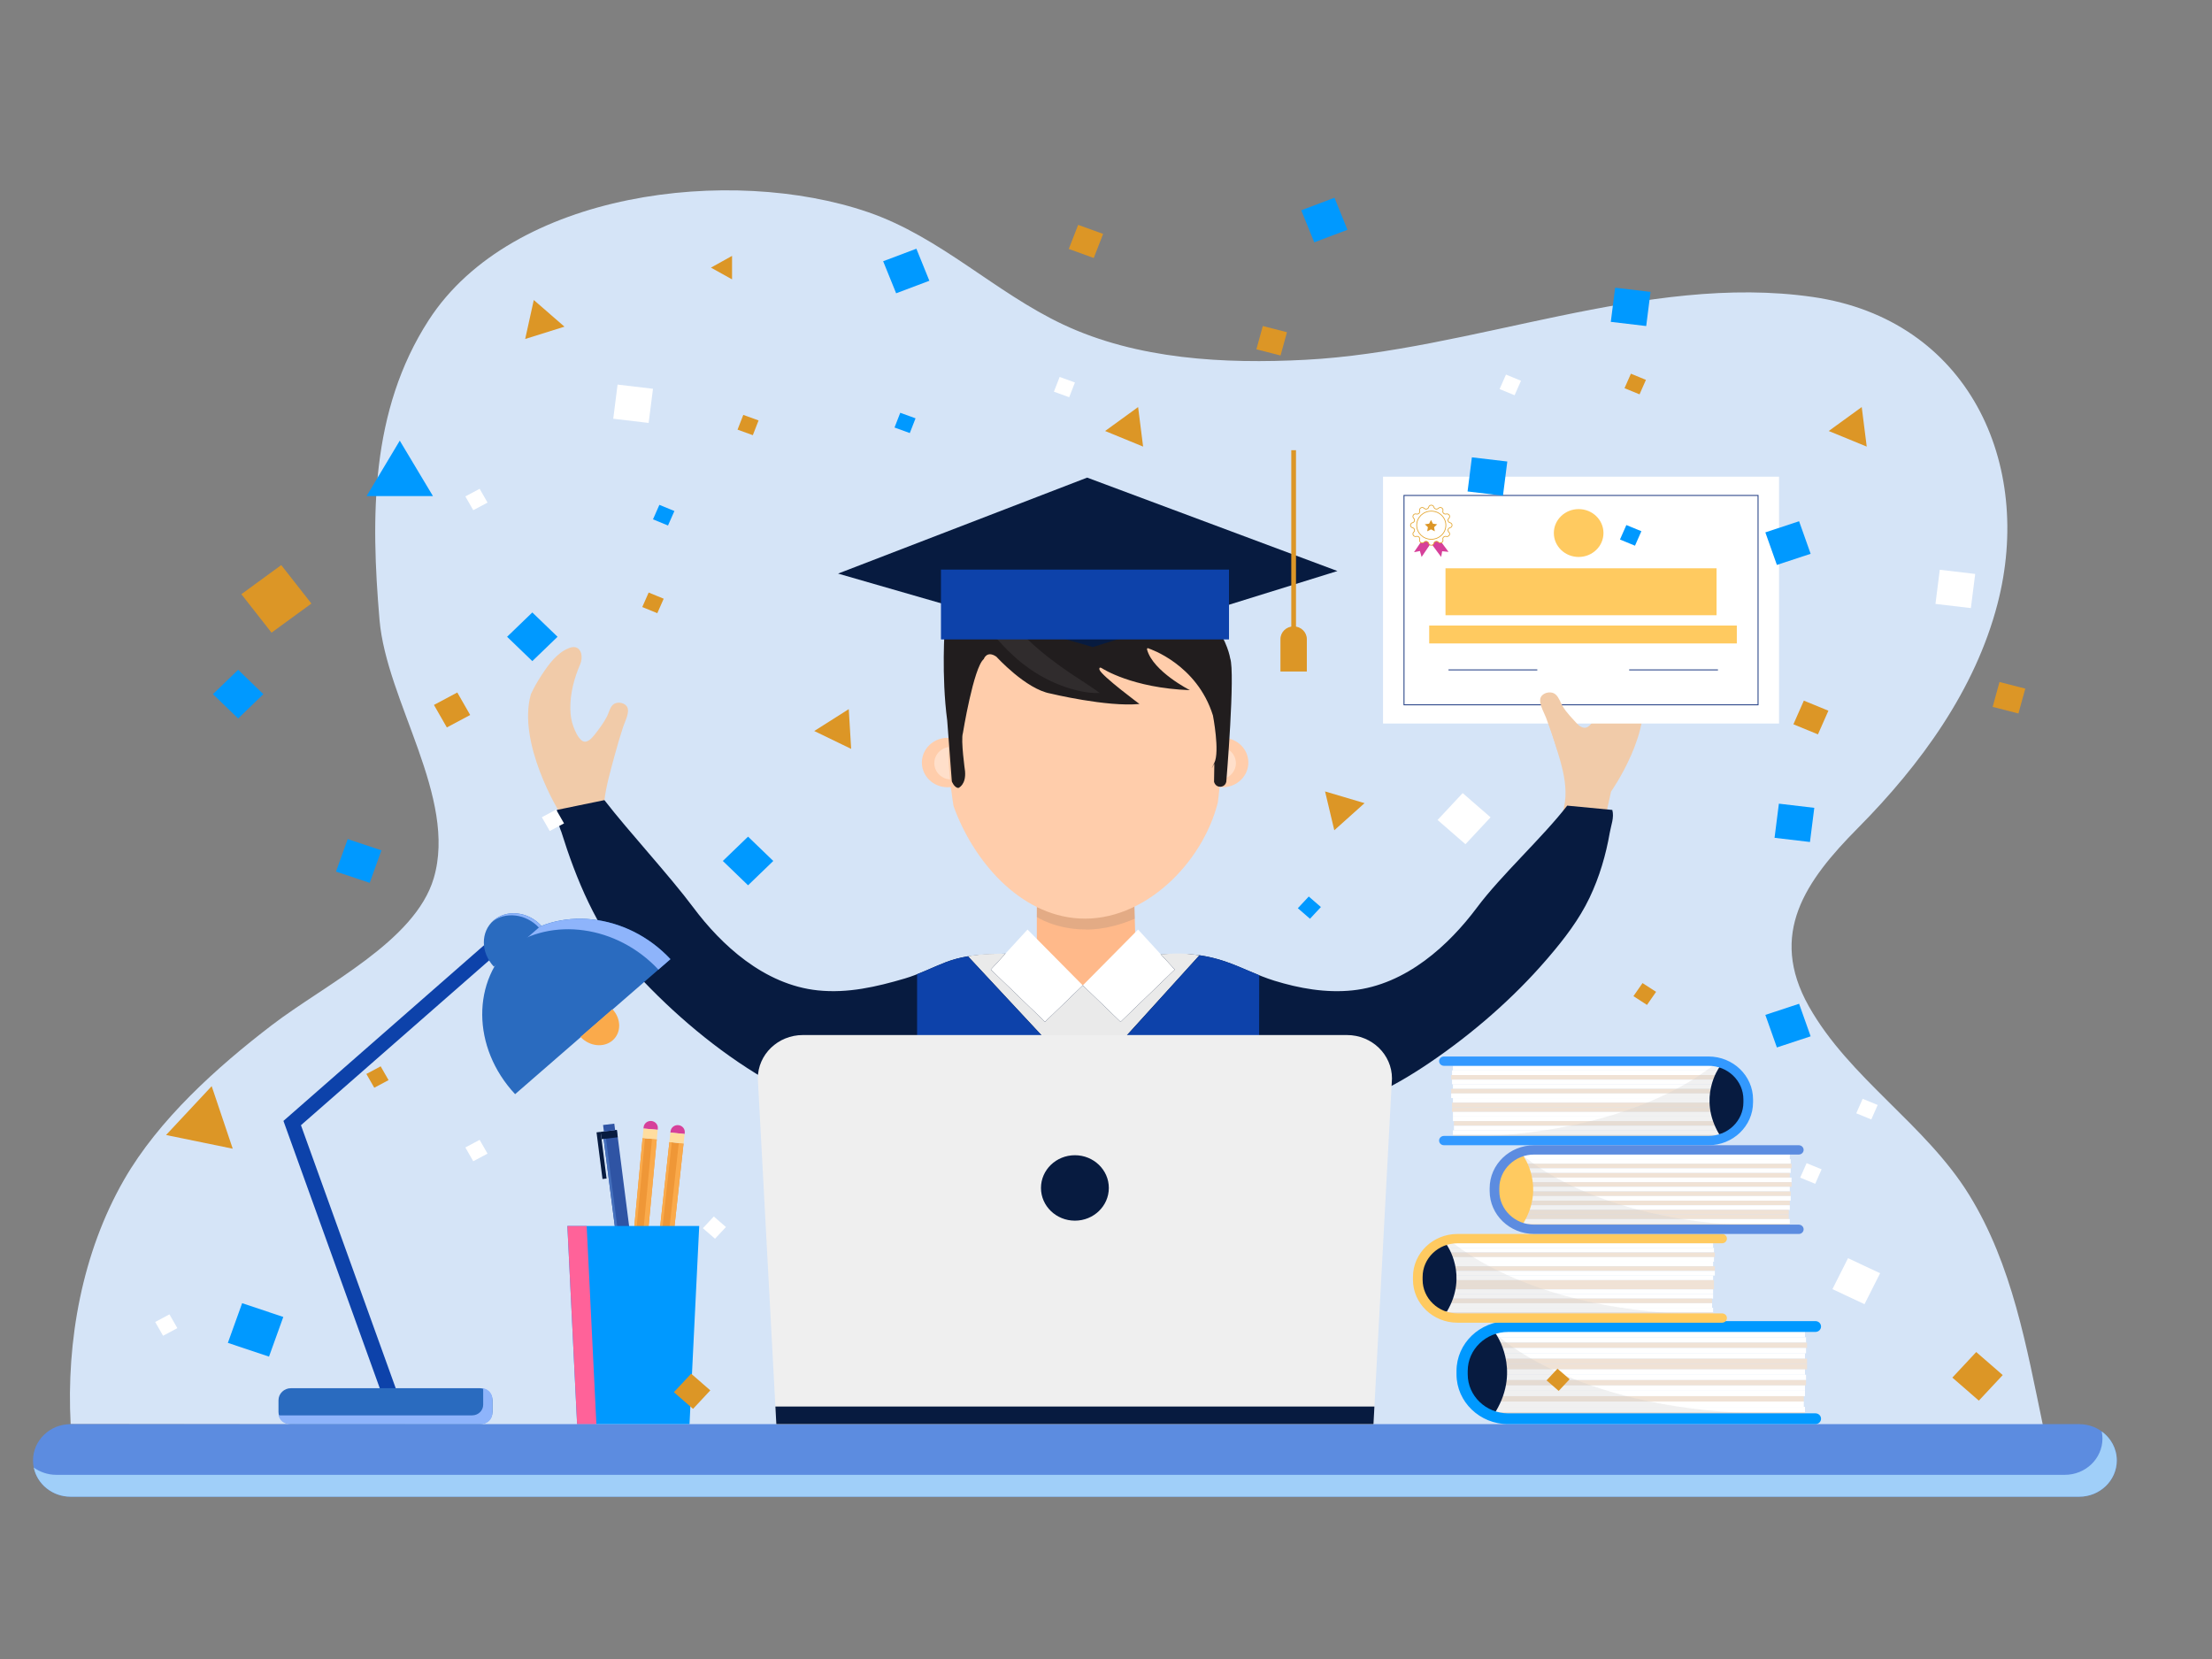 <svg xmlns="http://www.w3.org/2000/svg" xmlns:xlink="http://www.w3.org/1999/xlink" id="Layer_1" x="0px" y="0px" width="2272px" height="1704px" viewBox="0 0 2272 1704" style="enable-background:new 0 0 2272 1704;" xml:space="preserve"><rect x="0" y="0" width="2272" height="1704" fill="#808080" stroke="none"/><g>	<path style="fill:#D5E4F7;" d="M72.563,1462.769c7.822-0.007,2025.975,2.165,2025.975,2.165  c-17.022-81.297-31.495-165.648-76.075-237.811c-44.654-72.282-123.05-119.612-164.621-193.624  c-41.76-74.363-3.264-128.818,50.379-182.928c64.723-65.287,120.517-142.143,143.436-230.159  c37.529-144.123-29.853-292.229-189.54-315.361c-171.316-24.818-350.105,55.567-521.354,64.508  c-83.277,4.349-172.575-0.367-248.842-36.273c-70.117-33.014-126.059-89.864-200.323-115.379  c-140.691-48.342-365.64-21.682-451.315,111.026c-59.99,92.917-59.462,202.2-50.479,307.614  c7.145,83.873,80.22,182.674,55.67,265.573c-19.165,64.721-111.391,108.837-166.177,150.747  c-56.626,43.319-116.33,97.11-151.798,158.74C84.262,1286.735,68.037,1377.611,72.563,1462.769"></path>	<path style="fill:#F1CBA9;" d="M1646.494,862.736c0,0-2.085-5.066,8.281-49.751c0,0,45.226-63.912,30.352-109.533  c-3.344-6.311-7.431-12.42-11.839-18.263c-6.834-9.051-15.633-19.725-27.896-24.163c-2.517-0.911-5.41-1.638-8.111-0.906  c-2.925,0.794-4.868,3.178-5.563,5.656c-0.916,3.282-0.467,6.972,1.087,10.082c6.425,12.871,10.67,27.155,10.427,41.097  c-0.089,5.733-1.022,11.516-3.417,16.903c-1.882,4.236-4.379,9.523-8.635,12.508c-4.932,3.458-10.384-1.66-13.21-4.761  c-5.029-5.523-9.921-11.196-13.645-17.398c-2.089-3.477-2.752-7.8-6.08-10.711c-3.777-3.297-11.36-2.555-14.657,0.884  c-4.508,4.707,1.668,14.303,3.581,19.441c3.232,8.69,6.23,17.441,8.941,26.248c8.549,27.757,19.372,57.052,4.544,84.598  C1616.948,852.24,1629.349,856.498,1646.494,862.736z"></path>	<g>		<polygon style="fill:#FFB98A;" points="1064.966,915.689 1064.966,1013.346 1167.526,1013.346 1164.753,915.689   "></polygon>		<path style="opacity:0.2;fill:#777777;" d="M1165.014,926.842l0.603,16.782c-29.963,12.875-51.484,11.036-51.484,11.036   c-30.162-0.229-49.195-12.779-49.195-12.779l0.178-9.979L1165.014,926.842z"></path>		<g>			<g>				<path style="fill:#FFCDAB;" d="M999.502,783.216c0,14.014-11.781,25.374-26.31,25.374c-14.533,0-26.314-11.36-26.314-25.374     s11.781-25.375,26.314-25.375C987.721,757.841,999.502,769.202,999.502,783.216z"></path>				<ellipse style="fill:#FFDFCA;" cx="977.031" cy="783.863" rx="17.379" ry="16.763"></ellipse>			</g>			<g>				<ellipse style="fill:#FFCDAB;" cx="1255.881" cy="783.216" rx="26.31" ry="25.374"></ellipse>				<ellipse style="fill:#FFDFCA;" cx="1252.04" cy="783.863" rx="17.38" ry="16.763"></ellipse>			</g>			<path style="fill:#FFCDAB;" d="M1253.193,757.25c3.458,25.087-2.305,66.901-2.305,66.901    c-15.769,62.673-76.111,123.046-142.465,119.239c-61.216-3.516-108.889-59.204-129.087-115.654c0,0-8.449-52.566-3.842-71.683    v-99.159h277.699V757.25z"></path>		</g>		<path style="fill:#211D1E;" d="M984.425,809.332c0,0,8.029-3.176,6.792-17.271c0,0-4.529-31.912-2.212-39.059   c0,0,10.961-67.447,21.459-76.082c0,0,3.086-9.231,12.968-2.383c0,0,30.255,33.352,55.574,37.818c0,0,57.738,13.997,91.392,10.721   c0,0-38.593-28.587-41.063-35.139c0,0-1.133-3.87,2.775-1.388c0,0,30.568,20.148,90.056,22.333c0,0-37.745-19.087-43.971-41.59   c-0.025-0.1-0.054-0.197-0.079-0.297c0,0-0.156-2.184,2.16-0.744c0,0,49.092,15.832,65.56,68.637c0,0,7.205,37.122,1.439,48.638   c-5.763,11.514,0,0.793,0,0.793l-0.307,18.635c0,0,1.08,5.212,6.403,5.139c0,0,5.019,0.073,6.176-5.063   c0,0,9.341-111.817,3.987-126.903c0,0-9.877-69.084-112.385-89.731c0,0-70.602-17.568-118.147,19.654   c0,0-13.997-5.163-14.411-18.264c0,0-1.646-1.985-1.953,1.488l2.238,20.721c0,0,0.695,1.564-2.548,0.744   c0,0-7.181-7.667-21.381-4.318c0,0-7.334,1.118-10.499,3.351c0,0,18.449-1.266,24.162,6.774c0,0,3.086,2.308-0.773,2.755   c0,0-29.588-4.715-37.411,24.865c0,0-3.703,49.431,2.473,95.885l4.732,62.533C977.632,802.583,980.103,809.133,984.425,809.332z"></path>		<path style="fill:#302C2D;" d="M1009.819,635.674c0.014,0.854,0.161,1.725,0.457,2.597c0.788,2.313,2.331,4.308,3.884,6.225   c12.676,15.644,26.666,30.874,43.465,42.513c12.74,8.826,26.866,15.827,41.851,20.333c9.857,2.962,20.159,4.871,30.469,4.411   c-0.984,0-3.346-2.241-4.195-2.808c-1.653-1.106-3.307-2.213-4.96-3.32c-3.122-2.091-6.204-4.269-9.391-6.268   c-5.848-3.664-11.577-7.54-17.236-11.484c-11.646-8.112-22.957-16.712-33.416-26.22c-1.671-1.519-3.321-3.061-4.946-4.625   c-6.75-6.509-13.079-13.422-18.941-20.691c-2.594-3.221-4.461-6.741-8.431-8.442c-3.863-1.651-8.863-2.009-12.802-0.419   C1012.043,628.922,1009.766,632.132,1009.819,635.674z"></path>	</g>	<path style="fill:#F1CBA9;" d="M589.433,886.513c0,0-4.757-2.633-14.781-52.154c0,0-43.729-70.83-29.35-121.391  c3.231-6.992,7.184-13.763,11.449-20.238c6.607-10.033,15.117-21.861,26.973-26.781c2.43-1.009,5.228-1.815,7.843-1.001  c2.83,0.878,4.708,3.521,5.377,6.267c0.891,3.637,0.453,7.726-1.051,11.174c-6.21,14.263-10.316,30.094-10.084,45.544  c0.085,6.354,0.99,12.761,3.307,18.734c1.821,4.692,4.237,10.551,8.35,13.861c4.768,3.832,10.042-1.841,12.775-5.279  c4.865-6.12,9.59-12.406,13.192-19.278c2.021-3.852,2.663-8.646,5.881-11.871c3.652-3.657,10.986-2.833,14.172,0.979  c4.362,5.215-1.615,15.851-3.46,21.546c-3.129,9.631-6.026,19.327-8.649,29.088c-8.264,30.763-18.73,63.228-4.39,93.757  C611.231,877.862,606.007,879.602,589.433,886.513z"></path>	<path style="fill:#071B40;" d="M1245.808,983.857c4.076,0.996,8.109,2.165,12.091,3.505c17.273,5.819,33.348,14.479,50.813,19.88  c25.836,7.987,53.169,12.822,80.344,10.015c55.575-5.747,99.703-47.241,127.926-85.043c24.903-33.353,67.498-72.076,92.75-104.73  l46.302,4.417c2.113,7.832-1.265,15.655-2.594,23.327c-3.928,22.697-10.584,45.566-20.851,67.037  c-10.634,22.233-25.736,41.951-42.332,61.305c-0.738,0.859-1.476,1.719-2.217,2.574c-33.654,38.968-75.334,75.416-119.94,105.6  c-37.566,25.419-86.331,51.825-136.007,52.416c-13.246,0.154-40.291-6.795-46.962,7.548c-1.396,3.007-1.528,6.313-1.613,9.545  c-2.581,93.909,4.472,169.491,6.795,263.378c0.021,0.865,0.047,1.735,0.064,2.603c-210.387,44.384-353.255-0.234-353.255-0.234  c1.262-51.147,4.227-83.387,5.488-134.531c0.667-28.19,1.418-57.831,2.099-86.577c0.407-17.122,12.883-57.575-16.282-60.363  c-8.991-0.862-18.099-0.635-27.123-1.089c-45.258-2.271-88.11-19.105-124.686-41.647c-48.501-29.896-93.138-69.327-129.302-109.649  c-34.624-38.61-55.945-91.363-70.712-138.597c0,0-6.536-15.336-4.555-22.67l48.747-10.043  c25.251,32.655,66.518,77.032,91.42,110.384c28.224,37.802,72.356,79.296,127.926,85.043c30.687,3.173,60.097-3.657,89.129-12.19  c14.504-4.262,27.896-11.26,41.937-16.666c15.074-5.805,29.638-7.626,45.739-8.259c13.617-0.54,29.15-1.708,42.332,2.378  c0,0,24.299,28.324,52.887,29.609c17.151,0.77,35.586-19.748,51.967-29.609c14.201-1.423,28.491-2.364,42.76-2.787  C1220.028,979.344,1233.113,980.757,1245.808,983.857z"></path>	<polygon style="fill:#071B40;" points="1116.652,490.563 860.79,589.152 1122.417,664.615 1373.726,586.522  "></polygon>	<rect x="966.482" y="585.055" style="fill:#0D42AA;" width="295.868" height="71.719"></rect>	<rect x="1326.313" y="462.415" style="fill:#DC9626;" width="4.832" height="182.7"></rect>	<path style="fill:#DC9626;" d="M1328.729,643.381c-7.484,0-13.553,5.853-13.553,13.072v33.261h27.104v-33.261  C1342.28,649.234,1336.215,643.381,1328.729,643.381z"></path>	<polygon style="fill:#FFFFFF;" points="1055.383,954.75 1112.166,1012.129 1073.365,1049.55 1017.705,995.872  "></polygon>	<polygon style="fill:#FFFFFF;" points="1168.947,954.75 1112.166,1012.129 1150.97,1049.55 1206.629,995.872  "></polygon>	<path style="fill:#EAEAEA;" d="M1232.006,981.18c-8.29-1.2-16.578-2.035-24.999-1.784c-4.825,0.142-9.964,0.492-14.789,0.749  l14.415,15.725l-55.656,53.678l-38.804-37.422l-38.804,37.422l-55.66-53.678l14.925-16.288c-5.345,0.075-10.937,0.027-15.973,0.228  c-7.843,0.309-15.163,1.158-22.514,2.357l120.053,128.768L1232.006,981.18z"></path>	<path style="fill:#0D42AA;" d="M1258.229,987.476c-3.984-1.341-8.346-2.622-12.422-3.618c-4.556-1.114-9.159-2.004-13.802-2.678  L1114.2,1111.198L994.278,982.245c-7.736,1.257-15.483,3.234-23.209,6.21c-9.864,3.798-19.265,8.324-29.097,12.191v151.537  c3.981,4.664,5.452,11.373,5.695,18.67h335.655c0.063-3.114,0.114-6.193,0.199-9.346c0.089-3.23,0.221-6.533,1.618-9.544  c1.628-3.498,4.483-5.72,8.042-7.094l0.183-143.179C1281.604,996.938,1270.274,991.531,1258.229,987.476z"></path>	<g>		<path style="fill:#0A2249;" d="M913.028,1115.629c0.478,14.201-3.118,30.345-3.347,39.975c-0.77,32.555-1.621,66.119-2.377,98.045   c-1.429,57.924-4.786,94.433-6.215,152.356c0,0,22.288,6.953,62.474,13.136v-303.512H913.028z"></path>		<path style="fill:#071B40;" d="M963.564,1115.629v303.512c24.603,3.786,55.916,7.275,92.949,8.709v-312.221H963.564z"></path>		<path style="fill:#0A2249;" d="M1056.513,1115.629v312.221c27.885,1.079,59.009,0.986,92.945-1.031v-311.189H1056.513z"></path>		<path style="fill:#071B40;" d="M1149.458,1426.818c29.015-1.725,60.089-4.866,92.949-9.885v-301.305h-92.949V1426.818z"></path>		<path style="fill:#0A2249;" d="M1301.15,1406.27c-0.022-0.983-0.047-1.967-0.072-2.946   c-2.544-102.762-10.061-186.213-7.929-287.694h-50.742v301.305C1261.411,1414.033,1281.001,1410.521,1301.15,1406.27z"></path>	</g>	<path style="fill:#5C8CE0;" d="M2135.558,1462.769H72.563c-21.346,0-38.647,16.686-38.647,37.274  c0,20.584,17.301,37.272,38.647,37.272h2062.995c21.346,0,38.646-16.688,38.646-37.272  C2174.204,1479.454,2156.903,1462.769,2135.558,1462.769z"></path>	<path style="fill:#A0CFF9;" d="M2158.73,1470.265c0.488,2.36,0.752,4.798,0.752,7.293c0,20.588-17.301,37.274-38.646,37.274H57.838  c-8.706,0-16.71-2.809-23.171-7.493c3.517,17.088,19.14,29.977,37.896,29.977h2062.995c21.346,0,38.646-16.688,38.646-37.272  C2174.204,1487.851,2168.111,1477.063,2158.73,1470.265z"></path>	<g>		<path style="fill:#EFEFEF;" d="M1383.486,1063.119H824.633c-25.543,0-46.252,19.972-46.252,44.608l19.008,355.041h613.341   l19.008-355.041C1429.738,1083.091,1409.03,1063.119,1383.486,1063.119z"></path>		<polygon style="fill:#071B40;" points="796.424,1444.711 1411.695,1444.711 1410.73,1462.769 797.39,1462.769   "></polygon>		<path style="fill:#071B40;" d="M1138.909,1220.166c0,18.563-15.604,33.609-34.848,33.609c-19.247,0-34.848-15.046-34.848-33.609   c0-18.559,15.602-33.609,34.848-33.609C1123.305,1186.557,1138.909,1201.607,1138.909,1220.166z"></path>	</g>	<g>		<g>			<rect x="1526.02" y="1368.051" style="fill:#FFFFFF;" width="327.922" height="5.499"></rect>			<rect x="1526.02" y="1373.55" style="fill:#FFFFFF;" width="328.99" height="5.499"></rect>			<rect x="1526.02" y="1379.049" style="fill:#F0E2D5;" width="330.031" height="5.499"></rect>			<rect x="1526.02" y="1384.548" style="fill:#FFFFFF;" width="328.99" height="5.499"></rect>			<rect x="1526.02" y="1390.047" style="fill:#FFFFFF;" width="327.922" height="5.495"></rect>			<rect x="1526.02" y="1395.542" style="fill:#F0E2D5;" width="330.031" height="5.499"></rect>			<rect x="1526.02" y="1401.041" style="fill:#F0E2D5;" width="330.031" height="5.499"></rect>			<rect x="1526.02" y="1406.54" style="fill:#FFFFFF;" width="327.922" height="5.499"></rect>			<rect x="1526.02" y="1412.039" style="fill:#FFFFFF;" width="328.99" height="5.5"></rect>			<rect x="1526.02" y="1417.539" style="fill:#F0E2D5;" width="328.99" height="5.494"></rect>			<rect x="1526.02" y="1423.033" style="fill:#FFFFFF;" width="327.922" height="5.501"></rect>			<rect x="1526.02" y="1428.534" style="fill:#FFFFFF;" width="327.922" height="5.499"></rect>			<rect x="1526.02" y="1434.033" style="fill:#F0E2D5;" width="326.709" height="5.498"></rect>			<rect x="1526.02" y="1439.531" style="fill:#FFFFFF;" width="326.709" height="5.499"></rect>			<rect x="1526.02" y="1445.03" style="fill:#FFFFFF;" width="327.922" height="5.496"></rect>			<rect x="1526.02" y="1450.526" style="fill:#F0E2D5;" width="327.922" height="5.499"></rect>			<path style="opacity:0.29;fill:#CCCCCC;" d="M1536.347,1369.978c0,0,77.765,76.41,266.367,81.69h-253.631    c0,0-6.963,0.354-12.736-1.929C1530.577,1447.462,1536.347,1369.978,1536.347,1369.978z"></path>		</g>		<path style="fill:#071B40;" d="M1536.347,1369.978c0,0,26.132,36.027,0,79.762c0,0-56.056-2.88-23.83-70.96   C1512.517,1378.779,1530.535,1359,1536.347,1369.978z"></path>		<g>			<g>				<g>					<path style="fill:#0099FF;" d="M1864.685,1462.769h-315.602c-29.257,0-53.062-22.958-53.062-51.176v-3.464      c0-28.218,23.805-51.176,53.062-51.176h315.602c3.176,0,5.752,2.484,5.752,5.551c0,3.064-2.576,5.547-5.752,5.547h-315.602      c-22.91,0-41.552,17.978-41.552,40.078v3.464c0,22.101,18.642,40.075,41.552,40.075h315.602c3.176,0,5.752,2.483,5.752,5.55      S1867.86,1462.769,1864.685,1462.769z"></path>				</g>			</g>		</g>	</g>	<g>		<g>			<rect x="1477.123" y="1276.988" style="fill:#FFFFFF;" width="282.433" height="4.736"></rect>			<rect x="1477.123" y="1281.725" style="fill:#FFFFFF;" width="283.352" height="4.737"></rect>			<rect x="1477.123" y="1286.462" style="fill:#F0E2D5;" width="284.25" height="4.735"></rect>			<rect x="1477.123" y="1291.197" style="fill:#FFFFFF;" width="283.352" height="4.736"></rect>			<rect x="1477.123" y="1295.934" style="fill:#FFFFFF;" width="282.433" height="4.736"></rect>			<rect x="1477.123" y="1300.67" style="fill:#F0E2D5;" width="284.25" height="4.735"></rect>			<rect x="1477.123" y="1305.405" style="fill:#FFFFFF;" width="284.25" height="4.736"></rect>			<rect x="1477.123" y="1310.142" style="fill:#FFFFFF;" width="282.433" height="4.736"></rect>			<rect x="1477.123" y="1314.878" style="fill:#F0E2D5;" width="283.352" height="4.732"></rect>			<rect x="1477.123" y="1319.61" style="fill:#F0E2D5;" width="283.352" height="4.736"></rect>			<rect x="1477.123" y="1324.347" style="fill:#FFFFFF;" width="282.433" height="4.735"></rect>			<rect x="1477.123" y="1329.082" style="fill:#FFFFFF;" width="282.433" height="4.736"></rect>			<rect x="1477.123" y="1333.818" style="fill:#F0E2D5;" width="281.389" height="4.736"></rect>			<rect x="1477.123" y="1338.555" style="fill:#FFFFFF;" width="281.389" height="4.736"></rect>			<rect x="1477.123" y="1343.291" style="fill:#FFFFFF;" width="282.433" height="4.735"></rect>			<rect x="1477.123" y="1348.026" style="fill:#F0E2D5;" width="282.433" height="4.736"></rect>			<path style="opacity:0.28;fill:#CCCCCC;" d="M1486.827,1271.748c0,0,74.515,73.209,255.221,78.27h-243.016    c0,0-6.675,0.34-12.205-1.846C1481.3,1345.985,1486.827,1271.748,1486.827,1271.748z"></path>		</g>		<path style="fill:#071B40;" d="M1486.018,1278.652c0,0,22.508,31.025,0,68.693c0,0-48.275-2.481-20.522-61.115   C1465.495,1286.23,1481.012,1269.193,1486.018,1278.652z"></path>		<g>			<g>				<path style="fill:#FFCA60;" d="M1768.807,1358.568H1496.99c-25.202,0-45.703-19.772-45.703-44.078v-2.98     c0-24.306,20.501-44.079,45.703-44.079h271.816c2.74,0,4.957,2.142,4.957,4.78c0,2.64-2.217,4.777-4.957,4.777H1496.99     c-19.735,0-35.789,15.487-35.789,34.521v2.98c0,19.033,16.054,34.52,35.789,34.52h271.816c2.74,0,4.957,2.138,4.957,4.776     C1773.764,1356.431,1771.547,1358.568,1768.807,1358.568z"></path>			</g>		</g>	</g>	<g>		<g>			<rect x="1492.336" y="1094.715" style="fill:#FFFFFF;" width="282.436" height="4.736"></rect>			<rect x="1491.42" y="1099.451" style="fill:#FFFFFF;" width="283.352" height="4.736"></rect>			<rect x="1490.522" y="1104.188" style="fill:#F0E2D5;" width="284.249" height="4.735"></rect>			<rect x="1491.42" y="1108.923" style="fill:#FFFFFF;" width="283.352" height="4.737"></rect>			<rect x="1492.336" y="1113.66" style="fill:#FFFFFF;" width="282.436" height="4.731"></rect>			<rect x="1490.522" y="1118.392" style="fill:#F0E2D5;" width="284.249" height="4.736"></rect>			<rect x="1490.522" y="1123.128" style="fill:#FFFFFF;" width="284.249" height="4.736"></rect>			<rect x="1492.336" y="1127.864" style="fill:#FFFFFF;" width="282.436" height="4.735"></rect>			<rect x="1491.42" y="1132.6" style="fill:#F0E2D5;" width="283.352" height="4.736"></rect>			<rect x="1491.42" y="1137.336" style="fill:#F0E2D5;" width="283.352" height="4.737"></rect>			<rect x="1492.336" y="1142.073" style="fill:#FFFFFF;" width="282.436" height="4.734"></rect>			<rect x="1492.336" y="1146.808" style="fill:#FFFFFF;" width="282.436" height="4.737"></rect>			<rect x="1493.384" y="1151.545" style="fill:#F0E2D5;" width="281.388" height="4.732"></rect>			<rect x="1493.384" y="1156.277" style="fill:#FFFFFF;" width="281.388" height="4.735"></rect>			<rect x="1492.336" y="1161.013" style="fill:#FFFFFF;" width="282.436" height="4.737"></rect>			<rect x="1492.336" y="1165.75" style="fill:#F0E2D5;" width="282.436" height="4.735"></rect>			<path style="opacity:0.28;fill:#CCCCCC;" d="M1765.065,1089.474c0,0-74.512,73.206-255.218,78.27h243.016    c0,0,6.675,0.336,12.202-1.85C1770.596,1163.708,1765.065,1089.474,1765.065,1089.474z"></path>		</g>		<path style="fill:#071B40;" d="M1765.877,1096.375c0,0-22.508,31.028,0,68.696c0,0,48.277-2.48,20.523-61.115   C1786.4,1103.956,1770.885,1086.92,1765.877,1096.375z"></path>		<g>			<path style="fill:#3399FF;" d="M1483.085,1176.293h271.819c25.201,0,45.704-19.775,45.704-44.077v-2.983    c0-24.303-20.503-44.075-45.704-44.075h-271.819c-2.736,0-4.953,2.138-4.953,4.777c0,2.639,2.217,4.78,4.953,4.78h271.819    c19.735,0,35.79,15.483,35.79,34.518v2.983c0,19.033-16.055,34.517-35.79,34.517h-271.819c-2.736,0-4.953,2.142-4.953,4.78    C1478.132,1174.152,1480.349,1176.293,1483.085,1176.293z"></path>		</g>	</g>	<g>		<g>			<rect x="1555.906" y="1185.852" style="fill:#FFFFFF;" width="282.436" height="4.736"></rect>			<rect x="1555.906" y="1190.588" style="fill:#FFFFFF;" width="283.353" height="4.736"></rect>			<rect x="1555.906" y="1195.324" style="fill:#F0E2D5;" width="284.252" height="4.736"></rect>			<rect x="1555.906" y="1200.061" style="fill:#FFFFFF;" width="283.353" height="4.735"></rect>			<rect x="1555.906" y="1204.796" style="fill:#F0E2D5;" width="282.436" height="4.736"></rect>			<rect x="1555.906" y="1209.532" style="fill:#FFFFFF;" width="284.252" height="4.732"></rect>			<rect x="1555.906" y="1214.265" style="fill:#F0E2D5;" width="284.252" height="4.736"></rect>			<rect x="1555.906" y="1219.001" style="fill:#FFFFFF;" width="282.436" height="4.736"></rect>			<rect x="1555.906" y="1223.737" style="fill:#F0E2D5;" width="283.353" height="4.736"></rect>			<rect x="1555.906" y="1228.474" style="fill:#FFFFFF;" width="283.353" height="4.735"></rect>			<rect x="1555.906" y="1233.209" style="fill:#F0E2D5;" width="282.436" height="4.736"></rect>			<rect x="1555.906" y="1237.945" style="fill:#FFFFFF;" width="282.436" height="4.736"></rect>			<rect x="1555.906" y="1242.682" style="fill:#F0E2D5;" width="281.389" height="4.735"></rect>			<rect x="1555.906" y="1247.417" style="fill:#F0E2D5;" width="281.389" height="4.736"></rect>			<rect x="1555.906" y="1252.153" style="fill:#FFFFFF;" width="282.436" height="4.733"></rect>			<rect x="1555.906" y="1256.887" style="fill:#F0E2D5;" width="282.436" height="4.735"></rect>			<path style="opacity:0.28;fill:#CCCCCC;" d="M1561.908,1184.594c0,0,71.058,69.817,243.397,74.645h-231.759    c0,0-6.364,0.322-11.639-1.764C1556.634,1255.391,1561.908,1184.594,1561.908,1184.594z"></path>		</g>		<path style="fill:#FFCA60;" d="M1564.802,1187.512c0,0,22.508,31.029,0,68.697c0,0-48.275-2.48-20.522-61.115   C1544.279,1195.094,1559.795,1178.058,1564.802,1187.512z"></path>		<g>			<path style="fill:#5C8CE0;" d="M1847.594,1267.431h-271.82c-25.201,0-45.703-19.772-45.703-44.078v-2.983    c0-24.303,20.502-44.076,45.703-44.076h271.82c2.738,0,4.958,2.139,4.958,4.778c0,2.644-2.22,4.78-4.958,4.78h-271.82    c-19.734,0-35.788,15.487-35.788,34.518v2.983c0,19.034,16.054,34.518,35.788,34.518h271.82c2.738,0,4.958,2.142,4.958,4.78    S1850.332,1267.431,1847.594,1267.431z"></path>		</g>	</g>	<g>		<g>			<polygon style="fill:#0D42AA;" points="392.181,1431.74 291.128,1151.312 499.345,968.951 509.75,980.004 309.111,1155.73     406.803,1426.839    "></polygon>		</g>	</g>	<path style="fill:#2A6BBF;" d="M688.623,985.159c-44.631-47.756-116.523-55.42-160.576-17.123  c-44.057,38.299-43.59,108.058,1.041,155.811L688.623,985.159"></path>	<path style="fill:#8EB4FB;" d="M676.273,995.91l12.349-10.736c-44.631-47.754-116.523-55.417-160.576-17.12  c-2.117,1.839-4.099,3.774-6.011,5.753C566.391,941.342,633.714,950.388,676.273,995.91z"></path>	<path style="fill:#2A6BBF;" d="M555.825,950.666c-13.588-14.538-35.476-16.871-48.886-5.214  c-13.413,11.659-13.27,32.896,0.317,47.434L555.825,950.666"></path>	<path style="fill:#8EB4FB;" d="M553.495,952.712l2.331-2.025c-13.588-14.537-35.476-16.871-48.886-5.213  c-0.438,0.381-0.819,0.797-1.229,1.199C519.188,936.025,540.259,938.565,553.495,952.712z"></path>	<path style="fill:#FAAA4B;" d="M596.268,1065.047c9.169,9.813,23.94,11.387,32.992,3.52c9.052-7.87,8.955-22.202-0.214-32.015  L596.268,1065.047"></path>	<path style="fill:#2A6BBF;" d="M492.97,1462.769H298.868c-7.077,0-12.818-5.533-12.818-12.362v-12.188  c0-6.826,5.741-12.363,12.818-12.363H492.97c7.082,0,12.818,5.537,12.818,12.363v12.188  C505.789,1457.235,500.052,1462.769,492.97,1462.769z"></path>	<path style="fill:#8EB4FB;" d="M496.103,1425.941c0.103,0.592,0.188,1.193,0.188,1.812v15.091c0,6.026-5.064,10.91-11.311,10.91  H287.867c-0.587,0-1.154-0.083-1.721-0.166c0.899,5.156,5.52,9.098,11.122,9.098h197.114c6.25,0,11.314-4.887,11.314-10.912  v-15.088C505.696,1431.228,501.53,1426.746,496.103,1425.941z"></path>	<g>		<g>			<polygon style="fill:#2F54A4;" points="651.974,1304.648 637.463,1306.375 619.043,1162.316 633.557,1160.59    "></polygon>			<polygon style="fill:#33334F;" points="651.974,1304.648 637.463,1306.379 646.558,1319.889    "></polygon>			<polygon style="fill:#071B40;" points="634.52,1168.121 617.871,1170.101 616.908,1162.57 633.557,1160.59    "></polygon>			<polygon style="fill:#071B40;" points="623.034,1210.484 618.84,1210.983 612.713,1163.068 616.908,1162.57    "></polygon>			<polygon style="fill:#446FBC;" points="639.915,1306.086 637.463,1306.375 620.008,1169.846 622.46,1169.554    "></polygon>			<polygon style="fill:#2F54A4;" points="631.805,1160.8 620.269,1162.171 619.42,1155.508 630.952,1154.136    "></polygon>		</g>	</g>	<polygon style="fill:#33334F;" points="648.67,1303.461 634.209,1301.369 639.212,1316.74  "></polygon>	<g>		<polygon style="fill:#EF9737;" points="661.749,1307.189 647.185,1305.922 660.028,1168.914 674.592,1170.184   "></polygon>		<polygon style="fill:#FAAA4B;" points="661.749,1307.189 656.828,1306.761 669.671,1169.757 674.592,1170.184   "></polygon>		<polygon style="fill:#FAAA4B;" points="649.646,1306.135 647.185,1305.922 660.028,1168.914 662.487,1169.127   "></polygon>		<path style="fill:#D6409A;" d="M669.026,1151.4L669.026,1151.4c-4.027-0.354-7.587,2.513-7.954,6.396l-0.128,1.389l14.582,1.271   l0.132-1.388C676.021,1155.184,673.053,1151.751,669.026,1151.4z"></path>		<polygon style="fill:#FFDD9F;" points="674.617,1170.187 660.01,1168.914 660.929,1159.119 675.533,1160.392   "></polygon>	</g>	<g>		<polygon style="fill:#EF9737;" points="687.136,1311.338 672.596,1309.859 687.545,1173.053 702.089,1174.531   "></polygon>		<polygon style="fill:#FAAA4B;" points="687.136,1311.338 682.225,1310.84 697.174,1174.032 702.089,1174.531   "></polygon>		<polygon style="fill:#FAAA4B;" points="675.051,1310.11 672.596,1309.859 687.545,1173.053 690.005,1173.304   "></polygon>		<path style="fill:#D6409A;" d="M696.814,1155.669L696.814,1155.669c-4.023-0.409-7.626,2.402-8.05,6.283l-0.153,1.389l14.564,1.48   l0.153-1.389C703.753,1159.553,700.834,1156.077,696.814,1155.669z"></path>		<polygon style="fill:#FFDD9F;" points="702.113,1174.534 687.532,1173.053 688.601,1163.271 703.182,1164.752   "></polygon>	</g>	<polygon style="fill:#0099FF;" points="708.218,1462.769 592.743,1462.769 582.773,1259.254 718.188,1259.254  "></polygon>	<polygon style="fill:#FF6299;" points="582.773,1259.254 592.743,1462.769 612.561,1462.769 602.594,1259.254  "></polygon>	<g>		<rect x="1420.537" y="489.62" style="fill:#FFFFFF;" width="406.747" height="253.549"></rect>		<rect x="1442.082" y="508.875" style="fill:none;stroke:#2C478A;stroke-miterlimit:10;" width="363.658" height="215.04"></rect>		<rect x="1467.965" y="642.501" style="fill:#FFCA60;" width="315.965" height="18.397"></rect>		<rect x="1484.707" y="583.709" style="fill:#FFCA60;" width="278.409" height="48.209"></rect>		<ellipse style="fill:#FFCA60;" cx="1621.477" cy="547.485" rx="25.487" ry="24.582"></ellipse>		<line style="fill:none;stroke:#2C478A;stroke-miterlimit:10;" x1="1764.555" y1="688.068" x2="1673.346" y2="688.068"></line>		<line style="fill:none;stroke:#2C478A;stroke-miterlimit:10;" x1="1579.003" y1="688.068" x2="1487.789" y2="688.068"></line>		<g>			<polygon style="fill:#D6409A;" points="1480.49,542.059 1460.168,572.067 1458.418,565.933 1452.375,567.156 1472.697,537.149        "></polygon>			<polygon style="fill:#D6409A;" points="1466.188,537.701 1487.828,566.837 1481.268,566.191 1480.26,572.067 1458.618,542.931        "></polygon>			<path style="fill:#FFFFFF;stroke:#E2A32A;stroke-width:0.75;stroke-miterlimit:10;" d="M1467.431,520.878L1467.431,520.878    c-0.524,2.021-3.147,2.699-4.647,1.202l0,0c-1.992-1.985-5.409-0.081-4.625,2.574l0,0c0.595,2.003-1.326,3.854-3.4,3.282l0,0    c-2.755-0.759-4.729,2.538-2.669,4.459l0,0c1.55,1.449,0.849,3.977-1.247,4.483l0,0c-2.779,0.671-2.779,4.479,0,5.149l0,0    c2.096,0.506,2.797,3.035,1.247,4.483l0,0c-2.06,1.921-0.086,5.219,2.669,4.459l0,0c2.074-0.572,3.995,1.279,3.4,3.282l0,0    c-0.784,2.656,2.633,4.559,4.625,2.574l0,0c1.5-1.497,4.123-0.819,4.647,1.201l0,0c0.694,2.679,4.644,2.679,5.341,0l0,0    c0.524-2.021,3.147-2.698,4.647-1.201l0,0c1.991,1.985,5.41,0.082,4.625-2.574l0,0c-0.595-2.003,1.326-3.854,3.4-3.282l0,0    c2.755,0.76,4.729-2.538,2.672-4.459l0,0c-1.553-1.449-0.852-3.977,1.244-4.483l0,0c2.779-0.67,2.779-4.478,0-5.149l0,0    c-2.096-0.506-2.797-3.034-1.244-4.483l0,0c2.058-1.921,0.083-5.219-2.672-4.459l0,0c-2.074,0.572-3.995-1.279-3.4-3.282l0,0    c0.785-2.655-2.634-4.559-4.625-2.574l0,0c-1.5,1.497-4.123,0.819-4.647-1.202l0,0    C1472.074,518.2,1468.125,518.2,1467.431,520.878z"></path>							<ellipse style="fill:#FFFFFF;stroke:#E2A32A;stroke-width:0.75;stroke-miterlimit:10;" cx="1470.101" cy="539.454" rx="14.979" ry="14.447"></ellipse>			<polygon style="fill:#DC9626;" points="1469.825,534.066 1467.861,537.902 1463.471,538.517 1466.646,541.504 1465.898,545.719     1469.825,543.729 1473.748,545.719 1473,541.504 1476.175,538.517 1471.785,537.902    "></polygon>		</g>	</g>	<path style="fill:#F1CBA9;" d="M1599.964,772.017c-0.592-1.835-1.184-3.665-1.764-5.489c-3.168-9.927-6.618-19.777-10.296-29.55  c-2.177-5.78-8.837-16.456-4.601-22.018c3.097-4.067,10.603-5.241,14.536-1.641c3.471,3.174,4.928,8.158,7.191,12.033  c4.038,6.912,10.191,12.701,15.491,18.781c1.893,2.168,3.324,5.601,6.464,6.473C1616.83,756.361,1607.743,763.598,1599.964,772.017  z"></path>	<g>		<polygon style="fill:#0099FF;" points="546.755,679.041 520.844,654.051 546.755,629.059 572.669,654.051   "></polygon>		<polygon style="fill:#0099FF;" points="768.347,909.31 742.436,884.32 768.347,859.33 794.261,884.32   "></polygon>		<polygon style="fill:#0099FF;" points="244.616,737.971 218.706,712.979 244.616,687.989 270.527,712.979   "></polygon>		<polygon style="fill:#0099FF;" points="379.741,906.808 345.12,895.222 357.137,861.832 391.754,873.419   "></polygon>		<polygon style="fill:#0099FF;" points="276.308,1393.433 234.044,1379.285 248.711,1338.523 290.976,1352.671   "></polygon>		<polygon style="fill:#DC9626;" points="469.686,711.262 482.939,734.389 458.959,747.167 445.71,724.042   "></polygon>		<polygon style="fill:#DC9626;" points="319.858,619.926 278.895,649.812 247.906,610.304 288.869,580.418   "></polygon>		<polygon style="fill:#FFFFFF;" points="571.223,831.585 579.334,845.742 564.659,853.564 556.544,839.409   "></polygon>		<polygon style="fill:#FFFFFF;" points="492.649,502.044 500.76,516.202 486.082,524.023 477.971,509.868   "></polygon>		<polygon style="fill:#DC9626;" points="390.984,1095.251 399.094,1109.407 384.416,1117.23 376.305,1103.073   "></polygon>		<polygon style="fill:#FFFFFF;" points="492.649,1170.764 500.76,1184.92 486.082,1192.743 477.971,1178.586   "></polygon>		<polygon style="fill:#FFFFFF;" points="174.061,1350.021 182.172,1364.177 167.493,1371.999 159.383,1357.846   "></polygon>		<polygon style="fill:#0099FF;" points="1827.135,825.461 1863.506,829.754 1859.059,864.833 1822.685,860.543   "></polygon>		<polygon style="fill:#0099FF;" points="1511.818,469.73 1548.192,474.023 1543.74,509.102 1507.368,504.811   "></polygon>		<polygon style="fill:#0099FF;" points="1658.941,295.512 1695.314,299.804 1690.864,334.884 1654.49,330.591   "></polygon>		<polygon style="fill:#FFFFFF;" points="1992.404,585.213 2028.778,589.506 2024.326,624.586 1987.953,620.293   "></polygon>		<polygon style="fill:#0099FF;" points="1336.547,215.977 1370.675,203.112 1384.014,236.03 1349.885,248.894   "></polygon>		<polygon style="fill:#FFFFFF;" points="634.323,395.021 670.697,399.313 666.247,434.394 629.872,430.101   "></polygon>		<polygon style="fill:#0099FF;" points="1813.227,546.813 1847.897,535.374 1859.757,568.813 1825.086,580.253   "></polygon>		<polygon style="fill:#0099FF;" points="1813.227,1042.422 1847.897,1030.984 1859.757,1064.422 1825.086,1075.863   "></polygon>		<polygon style="fill:#DC9626;" points="1867.265,754.291 1842.057,743.945 1852.782,719.633 1877.992,729.978   "></polygon>		<polygon style="fill:#DC9626;" points="2046.707,726.055 2053.736,700.518 2080.215,707.299 2073.184,732.835   "></polygon>		<polygon style="fill:#FFFFFF;" points="1710.429,719.831 1694.997,713.498 1701.563,698.614 1716.995,704.947   "></polygon>		<polygon style="fill:#FFFFFF;" points="1864.457,1215.919 1849.027,1209.584 1855.591,1194.702 1871.021,1201.033   "></polygon>		<polygon style="fill:#FFFFFF;" points="1922.053,1149.833 1906.621,1143.499 1913.189,1128.617 1928.619,1134.947   "></polygon>		<polygon style="fill:#DC9626;" points="1684.011,405.049 1668.581,398.717 1675.145,383.833 1690.578,390.166   "></polygon>		<polygon style="fill:#DC9626;" points="675.131,629.831 659.696,623.499 666.265,608.616 681.694,614.95   "></polygon>		<polygon style="fill:#0099FF;" points="686.127,539.762 670.697,533.427 677.261,518.545 692.695,524.878   "></polygon>		<polygon style="fill:#DC9626;" points="1290.47,358.79 1297.059,334.864 1321.868,341.215 1315.279,365.143   "></polygon>		<polygon style="fill:#FFFFFF;" points="1555.693,405.963 1540.263,399.629 1546.827,384.748 1562.258,391.08   "></polygon>		<polygon style="fill:#0099FF;" points="1679.336,560.499 1663.906,554.167 1670.47,539.285 1685.902,545.618   "></polygon>		<polygon style="fill:#0099FF;" points="920.447,301.242 907.109,268.325 941.237,255.46 954.576,288.378   "></polygon>		<polygon style="fill:#DC9626;" points="1133.051,240.257 1123.419,264.992 1097.772,255.702 1107.404,230.967   "></polygon>		<polygon style="fill:#FFFFFF;" points="1104.09,392.86 1098.196,408.001 1082.495,402.313 1088.393,387.172   "></polygon>		<polygon style="fill:#DC9626;" points="779.148,431.84 773.25,446.981 757.549,441.293 763.447,426.153   "></polygon>		<polygon style="fill:#0099FF;" points="940.379,429.666 934.481,444.808 918.783,439.119 924.678,423.98   "></polygon>		<polygon style="fill:#DC9626;" points="2032.53,1438.621 2005.305,1414.968 2029.828,1388.71 2057.055,1412.363   "></polygon>		<polygon style="fill:#FFFFFF;" points="1931.115,1307.773 1915.084,1339.555 1882.133,1324.095 1898.157,1292.314   "></polygon>		<polygon style="fill:#DC9626;" points="692.158,1429.96 709.896,1410.967 729.589,1428.077 711.849,1447.068   "></polygon>		<polygon style="fill:#FFFFFF;" points="721.952,1261.505 733.174,1249.486 745.636,1260.313 734.411,1272.329   "></polygon>		<polygon style="fill:#0099FF;" points="1333.051,932.853 1344.276,920.834 1356.735,931.66 1345.513,943.679   "></polygon>		<polygon style="fill:#FFFFFF;" points="1476.563,842.227 1502.357,814.609 1530.994,839.487 1505.2,867.104   "></polygon>		<polygon style="fill:#DC9626;" points="1687.079,1009.74 1701.006,1018.745 1691.669,1032.18 1677.739,1023.176   "></polygon>		<polygon style="fill:#DC9626;" points="1588.511,1417.813 1599.731,1405.795 1612.194,1416.62 1600.969,1428.638   "></polygon>		<polygon style="fill:#0099FF;" points="410.612,452.601 376.522,509.546 444.702,509.546   "></polygon>		<polygon style="fill:#DC9626;" points="871.783,728.363 836.343,750.842 874.249,769.204   "></polygon>		<polygon style="fill:#DC9626;" points="1361.018,812.907 1370.49,852.785 1401.564,824.935   "></polygon>		<polygon style="fill:#DC9626;" points="1912.23,418.104 1878.331,442.697 1917.362,458.714   "></polygon>		<polygon style="fill:#DC9626;" points="1168.983,418.104 1135.087,442.697 1174.118,458.714   "></polygon>		<polygon style="fill:#DC9626;" points="548.262,308.152 539.432,348.164 579.779,335.532   "></polygon>		<polygon style="fill:#DC9626;" points="170.564,1165.798 239.043,1179.852 217.423,1115.629   "></polygon>		<polygon style="fill:#DC9626;" points="751.908,262.819 730.238,274.883 751.908,286.948   "></polygon>	</g></g></svg>